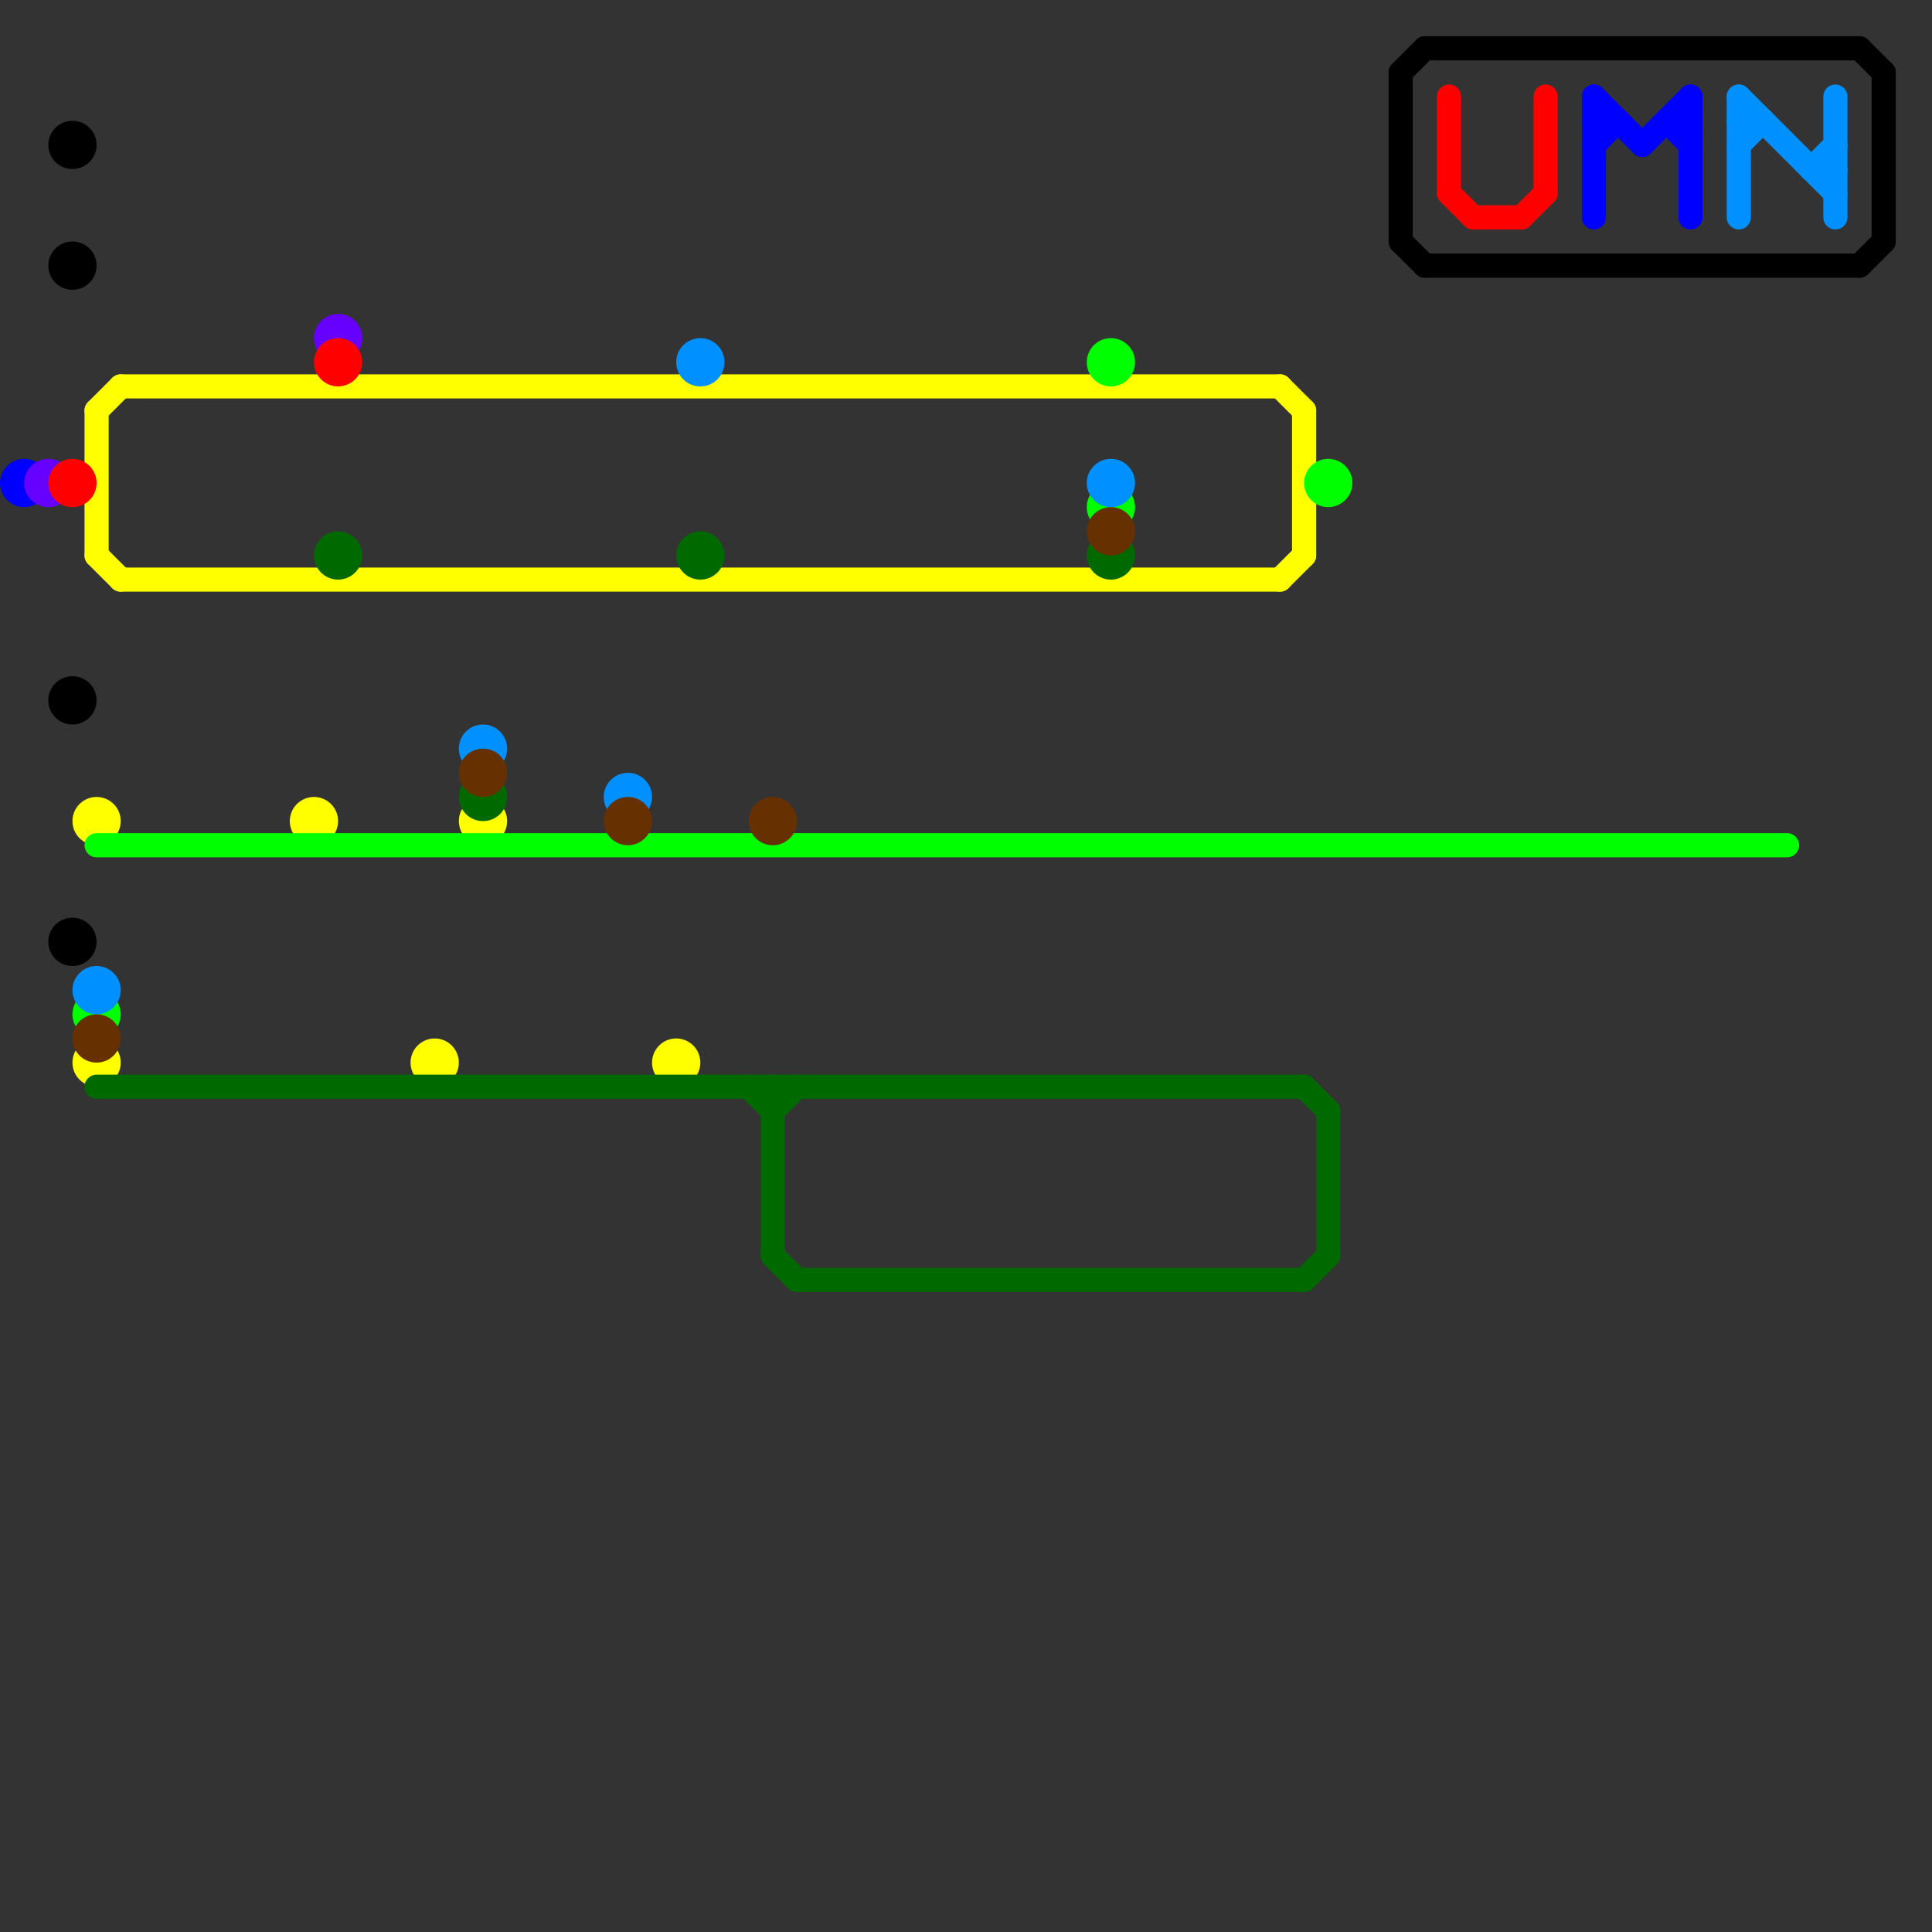 
<svg version="1.1" xmlns="http://www.w3.org/2000/svg" viewBox="0 0 80 80">
<rect x="0" y="0" width="80" height="80" fill="#333333" stroke="none"/>
<style>text { font: 1px Helvetica; font-weight: 600; white-space: pre; dominant-baseline: central; } line { stroke-width: 1; fill: none; stroke-linecap: round; stroke-linejoin: round; } .c0 { stroke: #0000ff } .c1 { stroke: #ffff00 } .c2 { stroke: #00ff00 } .c3 { stroke: #006900 } .c4 { stroke: #6600ff } .c5 { stroke: #ff0000 } .c6 { stroke: #0090ff } .c7 { stroke: #663000 } .c8 { stroke: #000000 }</style><defs><g id="wm-xf"><circle r="1.2" fill="#000"/><circle r="0.9" fill="#fff"/><circle r="0.6" fill="#000"/><circle r="0.3" fill="#fff"/></g><g id="wm"><circle r="0.6" fill="#000"/><circle r="0.3" fill="#fff"/></g></defs><line class="c0" x1="68" y1="6" x2="70" y2="4"/><line class="c0" x1="69" y1="5" x2="70" y2="6"/><line class="c0" x1="66" y1="4" x2="68" y2="6"/><line class="c0" x1="70" y1="4" x2="70" y2="9"/><line class="c0" x1="66" y1="6" x2="67" y2="5"/><line class="c0" x1="69" y1="5" x2="70" y2="5"/><line class="c0" x1="66" y1="4" x2="66" y2="9"/><line class="c0" x1="66" y1="5" x2="67" y2="5"/><circle cx="1" cy="20" r="1" fill="#0000ff" /><line class="c1" x1="5" y1="24" x2="53" y2="24"/><line class="c1" x1="4" y1="23" x2="5" y2="24"/><line class="c1" x1="53" y1="24" x2="54" y2="23"/><line class="c1" x1="4" y1="17" x2="4" y2="23"/><line class="c1" x1="54" y1="17" x2="54" y2="23"/><line class="c1" x1="4" y1="17" x2="5" y2="16"/><line class="c1" x1="53" y1="16" x2="54" y2="17"/><line class="c1" x1="5" y1="16" x2="53" y2="16"/><circle cx="20" cy="34" r="1" fill="#ffff00" /><circle cx="28" cy="44" r="1" fill="#ffff00" /><circle cx="4" cy="44" r="1" fill="#ffff00" /><circle cx="18" cy="44" r="1" fill="#ffff00" /><circle cx="4" cy="34" r="1" fill="#ffff00" /><circle cx="13" cy="34" r="1" fill="#ffff00" /><line class="c2" x1="4" y1="35" x2="74" y2="35"/><circle cx="46" cy="15" r="1" fill="#00ff00" /><circle cx="46" cy="21" r="1" fill="#00ff00" /><circle cx="55" cy="20" r="1" fill="#00ff00" /><circle cx="4" cy="42" r="1" fill="#00ff00" /><line class="c3" x1="31" y1="45" x2="32" y2="46"/><line class="c3" x1="4" y1="45" x2="54" y2="45"/><line class="c3" x1="54" y1="53" x2="55" y2="52"/><line class="c3" x1="32" y1="52" x2="33" y2="53"/><line class="c3" x1="54" y1="45" x2="55" y2="46"/><line class="c3" x1="32" y1="46" x2="33" y2="45"/><line class="c3" x1="32" y1="45" x2="32" y2="52"/><line class="c3" x1="33" y1="53" x2="54" y2="53"/><line class="c3" x1="55" y1="46" x2="55" y2="52"/><circle cx="14" cy="23" r="1" fill="#006900" /><circle cx="20" cy="33" r="1" fill="#006900" /><circle cx="29" cy="23" r="1" fill="#006900" /><circle cx="46" cy="23" r="1" fill="#006900" /><circle cx="2" cy="20" r="1" fill="#6600ff" /><circle cx="14" cy="14" r="1" fill="#6600ff" /><line class="c5" x1="60" y1="4" x2="60" y2="8"/><line class="c5" x1="63" y1="9" x2="64" y2="8"/><line class="c5" x1="60" y1="8" x2="61" y2="9"/><line class="c5" x1="64" y1="4" x2="64" y2="8"/><line class="c5" x1="61" y1="9" x2="63" y2="9"/><circle cx="3" cy="20" r="1" fill="#ff0000" /><circle cx="14" cy="15" r="1" fill="#ff0000" /><line class="c6" x1="72" y1="6" x2="73" y2="5"/><line class="c6" x1="75" y1="7" x2="76" y2="7"/><line class="c6" x1="72" y1="4" x2="76" y2="8"/><line class="c6" x1="76" y1="4" x2="76" y2="9"/><line class="c6" x1="75" y1="7" x2="76" y2="6"/><line class="c6" x1="72" y1="5" x2="73" y2="5"/><line class="c6" x1="72" y1="4" x2="72" y2="9"/><circle cx="46" cy="20" r="1" fill="#0090ff" /><circle cx="26" cy="33" r="1" fill="#0090ff" /><circle cx="4" cy="41" r="1" fill="#0090ff" /><circle cx="29" cy="15" r="1" fill="#0090ff" /><circle cx="20" cy="31" r="1" fill="#0090ff" /><circle cx="26" cy="34" r="1" fill="#663000" /><circle cx="32" cy="34" r="1" fill="#663000" /><circle cx="46" cy="22" r="1" fill="#663000" /><circle cx="4" cy="43" r="1" fill="#663000" /><circle cx="20" cy="32" r="1" fill="#663000" /><line class="c8" x1="78" y1="3" x2="78" y2="10"/><line class="c8" x1="77" y1="2" x2="78" y2="3"/><line class="c8" x1="58" y1="3" x2="59" y2="2"/><line class="c8" x1="58" y1="3" x2="58" y2="10"/><line class="c8" x1="59" y1="2" x2="77" y2="2"/><line class="c8" x1="58" y1="10" x2="59" y2="11"/><line class="c8" x1="59" y1="11" x2="77" y2="11"/><line class="c8" x1="77" y1="11" x2="78" y2="10"/><circle cx="3" cy="29" r="1" fill="#000000" /><circle cx="3" cy="11" r="1" fill="#000000" /><circle cx="3" cy="39" r="1" fill="#000000" /><circle cx="3" cy="6" r="1" fill="#000000" />
</svg>
